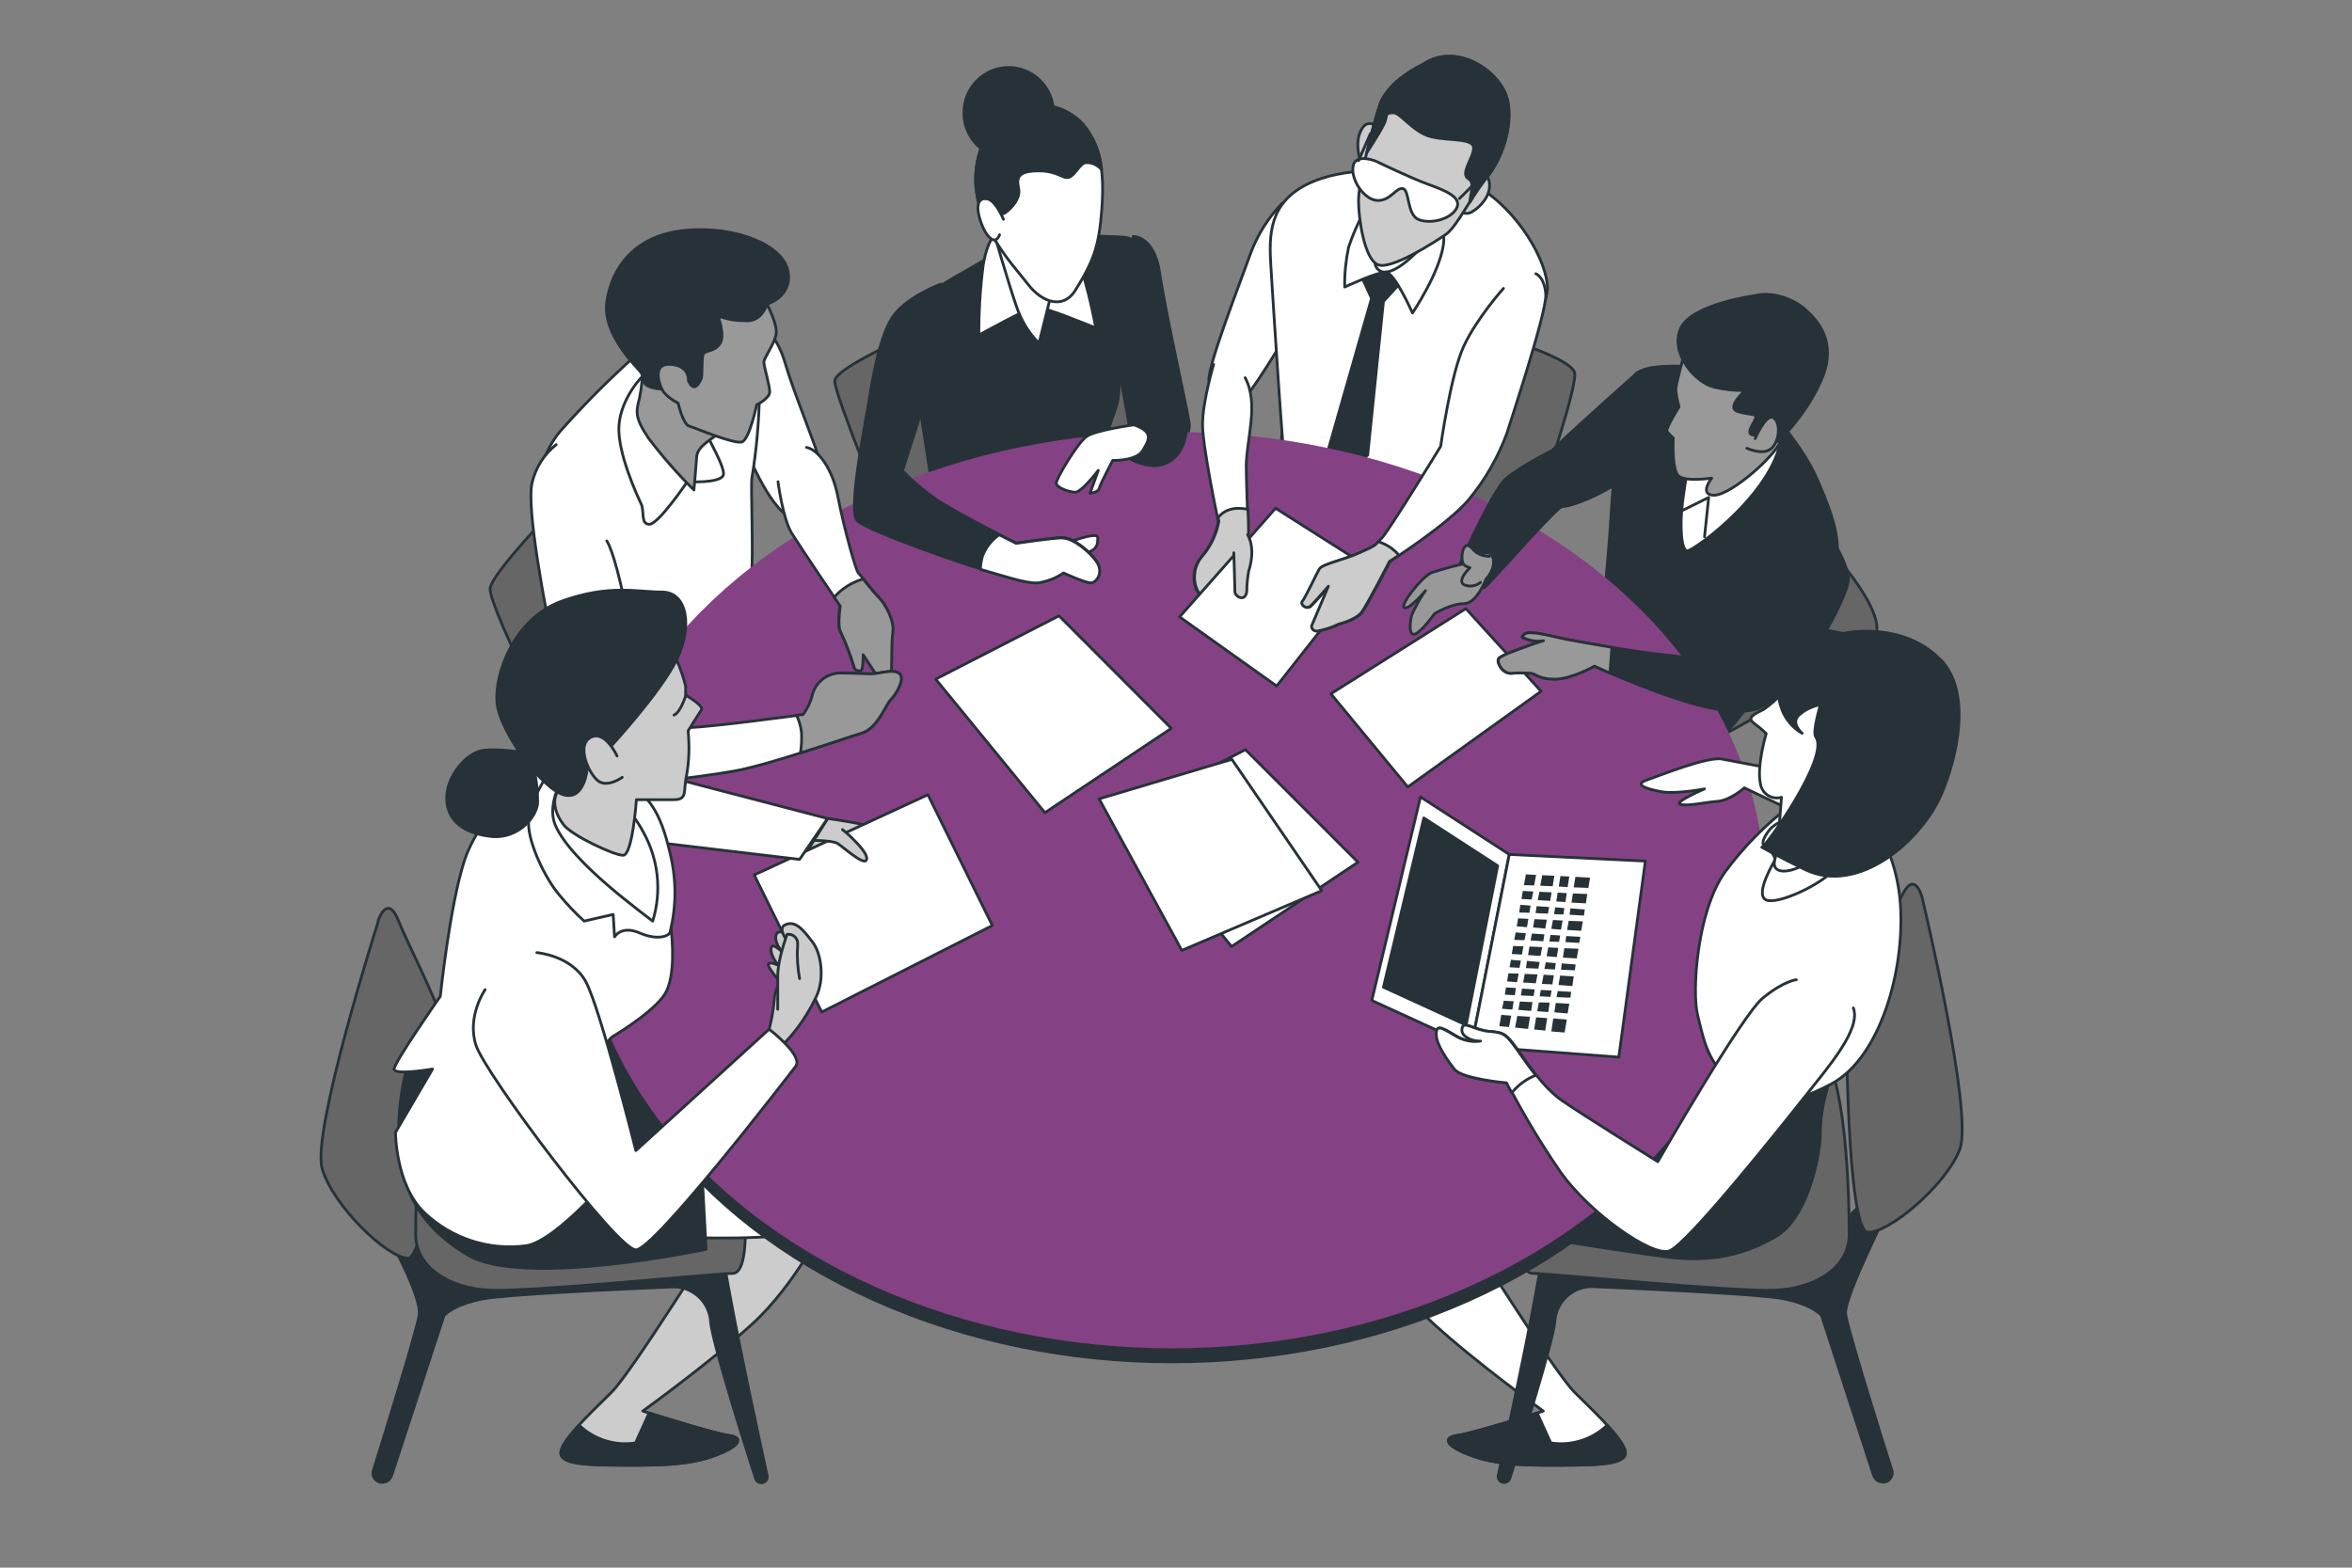 <?xml version="1.0" encoding="UTF-8"?> <svg xmlns="http://www.w3.org/2000/svg" id="Layer_1" viewBox="0 0 850.4 566.9"><rect x="0" y="0" width="850.4" height="566.9" fill="#808080" stroke="none"/><defs><style>.cls-1,.cls-2,.cls-3,.cls-4,.cls-5,.cls-6{stroke:#263238;stroke-linecap:round;stroke-linejoin:round;}.cls-1,.cls-7{fill:#263238;}.cls-2{fill:#666;}.cls-3{fill:#ccc;}.cls-4{fill:#fff;}.cls-5{fill:#999;}.cls-6{fill:none;}.cls-8{fill:#844284;}</style></defs><g id="freepik--Characters--inject-2"><ellipse class="cls-1" cx="364.7" cy="40.8" rx="16.2" ry="16.4"></ellipse><path class="cls-1" d="M409.7,85.5s7.6-.3,9.6,13.2c1.9,13.5,9.9,48.9,10.6,53.8s-2.3,10.9-9.6,13.2c-7.2,2.3-11.2-4.6-11.9-7.9s-7-43.5-7-43.5l8.4-28.8h-.1Z"></path><path class="cls-2" d="M335.3,118.5s-33.5,14.2-33.5,19.3,20.6,55.4,20.6,55.4l88.8-23.2-10-55.6s-13.2-16.5-65.9,4.1h0Z"></path><path class="cls-1" d="M365.8,88.1s-9.6,5.9-17.2,10.2-19.1,10.2-19.1,22.1,8.6,59.1,8.6,64.1c-.2,2.2,0,4.4,.3,6.6,0-1,58.1-20.2,58.1-20.2,1.8-7.6,4-15.1,6.6-22.4,3-7.3,0-13.5,3.3-25.4s9.6-19.8,6.9-28.7-3.3-8.6-12.9-8.9-25.5-.4-34.7,2.6h.1Z"></path><path class="cls-4" d="M361.5,82.9s-4.3,2.3-6,12.9c-1.1,8.4-1.6,16.9-1.6,25.4,0,0,17.8-9.9,20.5-10.2s21.8,7.6,21.8,7.6c-1.6-8.7-3.8-17.4-6.6-25.8-4-10.6-24.1-14.6-28.1-9.9h0Z"></path><path class="cls-4" d="M358.2,80.2l.3,1.1c1.3,4.5,6.1,21,8.9,29.2,3.3,9.6,8.3,13.5,8.3,13.5l4.9-19.8s-19.5-18.9-22.4-24.2v.2Z"></path><path class="cls-4" d="M375.6,38s-16.2-2.6-21.8,18.5c-5.6,21.1,12.6,39.3,17.8,46.2,5.3,6.9,12.9,9.2,17.2,2.3,6.6-10.6,8.6-15.9,9.6-29.7,1-13.9-.7-23.1-6.9-30.4-4.1-4.4-9.8-6.9-15.8-6.9h-.1Z"></path><path class="cls-1" d="M391.5,44.9c-4.1-4.4-9.8-6.9-15.9-6.9,0,0-16.2-2.6-21.8,18.5-1.5,6-1.4,12.3,.4,18.2,.6-1.5,1.5-2.7,2.9-2.7,4,0,4.3,5.6,5.6,5.3s6.6-4.9,5.6-9.2,.3-6.3,7.3-6.3,8.6,3,10.9,2.3,4-5.3,6.3-5.3,4.1,1,5.5,2.5c-.5-6-2.9-11.8-6.8-16.4Z"></path><path class="cls-4" d="M362.8,79.3s-2.7-6.6-5.6-7.3-4.6,1.3-3,6.9,4,7.9,5.3,7.9,1.9-1.9,1.9-1.9"></path><path class="cls-6" d="M338.7,146.9s1.6,10.6,8.9,15.3,17.2,2.3,17.2,2.3"></path><path class="cls-6" d="M375.6,124.2s4.6,17.5,3.6,25.1"></path><path class="cls-4" d="M277,119.7s4,1.7,7,12,11,29.4,13,36.8c2,7.4,1.3,16.7-7.4,19.1-8.7,2.4-18.1-21.4-19.4-23.4s-4.7-20.7-3-30.8,6-15.1,9.8-13.7h0Z"></path><path class="cls-2" d="M229.4,154.4s-52.2,51-52.2,58.6,30.7,70.8,39.3,69.4,47.3-42.7,47.3-42.7l-34.4-85.3Z"></path><path class="cls-4" d="M230.8,127.7c-9.9,8.8-19.3,18.2-28.1,28.1-11.7,13.7-10.7,36.8-7,52.5s10.4,60.2,18.7,61.9,15.1-16,29.8-28.7c14.7-12.6,26.4-23.4,27.4-31.8,1-8.4-.3-35.1,.3-37.1,1.6-9.8,2.5-19.8,2.7-29.8,0-9.7-7.4-20.4-14.7-22.7-7.4-2.3-26.1,5.3-29.1,7.6h0Z"></path><path class="cls-3" d="M298.5,442.2s-10.8,22.2-26.3,36.4c-15.5,14.2-39.8,31.7-39.8,31.7,0,0,25.6,8.1,31,8.8,5.4,.7,4,3.4-2,6.1-6.1,2.7-13.5,4.7-30.3,4.7s-27.6,0-28.3-4.1,10.1-14.2,18.2-22.2c8.1-8.1,39.1-58.7,41.8-61.3,2.7-2.7,21.6-11.5,35.7,0h0Z"></path><path class="cls-1" d="M263.5,519.1c-4.5-.6-22.6-6.1-28.8-8.1l-4.9,10.8c-7.4,1.2-15-1.2-20.4-6.4-4,4.4-6.9,8.3-6.6,10.4,.7,4.1,11.5,4.1,28.3,4.1s24.3-2,30.3-4.7c6-2.7,7.4-5.4,2-6.1h.1Z"></path><path class="cls-4" d="M491.9,442.2s10.8,22.2,26.3,36.4c15.5,14.2,39.8,31.7,39.8,31.7,0,0-25.6,8.1-31,8.8s-4.1,3.4,2,6.1,13.4,4.7,30.3,4.7,27.6,0,28.3-4.1-10.1-14.2-18.2-22.2c-8.1-8.1-39.1-58.7-41.8-61.3-2.7-2.7-21.6-11.5-35.7,0h0Z"></path><path class="cls-1" d="M527,519.1c4.4-.6,22.6-6.1,28.8-8.1l4.9,10.8c7.4,1.2,15-1.2,20.4-6.4,4,4.4,6.9,8.3,6.6,10.4-.7,4.1-11.5,4.1-28.3,4.1s-24.3-2-30.3-4.7-7.4-5.4-2-6.1h-.1Z"></path><path class="cls-1" d="M142.8,451.7s9.4,17.5,8.8,23.6c-.6,4.9-12.3,42.7-16.6,56.4-.6,1.8,.4,3.7,2.3,4.3,.4,0,.9,.2,1.3,0h0c1.4,0,2.5-1.1,3-2.4l18.9-57.8s3.4-4.1,14.2-6.1c8.3-1.6,49.4-3.5,68.1-4.3,7.2-.4,13.4,5,14.1,12.1v.3c.6,7.8,13.4,48,16.3,56.9,.3,1,1.3,1.6,2.4,1.5h0c1.2-.2,2-1.3,1.8-2.5h0c-2.3-10.4-12.1-55.4-15.7-78,0,0-71.5,3.4-87.6-.7-9.7-2.4-19-6.3-27.6-11.5,0,0-4,0-3.4,8.1h-.3Z"></path><path class="cls-2" d="M136.8,333.1s-24.3,76.2-20.3,89.6c4,13.5,23.6,32.3,31,32.3s13.5-74.1,13.5-80.9-12.8-30.9-16.9-41.1-7.4,0-7.4,0h0Z"></path><path class="cls-2" d="M269.5,447c-.2,7.6-1.4,13.5-4.6,13.5-6.1,0-72.1,6.7-87.6,6.1-15.5-.7-27-8.7-27-20.1s.7-62,12.1-68.8c11.5-6.8,72.1-7.4,86.3-7.4s18.2,33.7,18.9,45.1c.2,3.3,2.3,19.7,1.9,31.7h0Z"></path><path class="cls-4" d="M252,447.6s43.1,1.4,46.5-5.4c3.4-6.7,0-20.9-8.7-23.6s-45.2-.7-45.2-.7l7.4,29.7h0Z"></path><path class="cls-1" d="M147.6,384.3c-2.6,9-3.7,18.4-3.4,27.7,.7,14.8,4.7,29.7,24.8,41.8,20.1,12.1,86.3-2,86.3-2l-4.7-88.3s-43.8-5.4-68.1-.7c-24.3,4.7-34.3,18.8-34.9,21.5h0Z"></path><path class="cls-4" d="M463.5,73.6c-4.9,5.1-8.7,11.1-11.2,17.7-3.6,10.1-15.5,40.5-15.2,46.2s5.4,13,10.5,9,17.3-25.3,18.1-26.4,1.5-16.3,1.5-25.7,.6-21.3-3.6-20.9h0Z"></path><path class="cls-2" d="M475.1,106c4-.8,94.3,19.1,94.3,29.3s-20.4,66.2-20.4,66.2l-86.6-22.9s1.7-70.4,12.7-72.6Z"></path><path class="cls-4" d="M505.7,62s-19.5-2.2-33.2,4.7c-13.7,6.9-13.7,18.4-13,29.6s4.5,71.6,5.5,75.9c1.1,4.3,25.9,3.2,40.3,6.1,14.4,2.9,24.6-9,26.7-13.7,2.2-4.7,27.5-50.6,27.5-60.3s-10.5-28.2-25.3-36.9c-8.6-5.1-18.7-7.1-28.5-5.4Z"></path><polygon class="cls-1" points="491.9 99.2 495.9 107.9 480.4 162.1 484 172.6 494.5 164.6 500.2 109 508.2 100.3 504.2 90.6 491.9 99.2"></polygon><path class="cls-4" d="M493,76.8c-2.1,4.1-4,8.3-5.4,12.6-1,4.8-1.5,9.6-1.4,14.4,0,0,11.6-5.4,14.8-5.4s9.7,14.8,9.7,14.8c0,0,9.8-14.5,11.2-24.8,1.5-10.4-9.8-18.1-17.7-18.1-4.6,0-8.9,2.4-11.2,6.5h0Z"></path><path class="cls-3" d="M534.2,66.4s3.6-5.4,4.3-.4-3.6,9-6.1,10.5c-1.3,.9-3,.9-4.3,0"></path><path class="cls-3" d="M497.3,45.4s-3.6-2.9-5.7,2.9,1.5,13,1.5,13l3.6-7.6"></path><path class="cls-4" d="M497.3,93.8c-.6,1.9,.5,4,2.5,4.5s.8,.2,1.1,0c4.7,.4,14.4-9.7,15.2-11.9s-18.8,7.2-18.8,7.2h0Z"></path><path class="cls-3" d="M514.3,23.4s-12.6,5.7-15.5,14.8-7.6,27.5-7.6,34.4,2.2,21,6.9,23.1,20.2-7.9,24.5-10.8,9.4-14.1,14.8-20.6c5.4-6.5,9.7-18.4,7.6-28.2-2.1-9.7-18.1-21.4-30.7-12.7h0Z"></path><path class="cls-1" d="M545,36c-2.2-9.8-18.1-21.3-30.7-12.6,0,0-12.6,5.7-15.5,14.8-1.4,4.3-3.2,10.7-4.6,17,2.5-3.8,6.6-10.4,6.8-11.9,.4-2.2,.4-2.5,2.9-2.5s7.2,7.2,13.7,8.7,15.2,.4,15.2,4-5.1,9.4-1.8,11.2c2.5,1.4,.3,6.3,.5,8.4,1.8-3.1,3.8-6,6-8.8,5.4-6.5,9.7-18.4,7.6-28.2h0Z"></path><path class="cls-4" d="M497.7,58.4s12.6,6.1,18.8,8.3c6.1,2.2,12.3,4.7,10.1,8.7s-9.4,5.7-13.7,4c-4.3-1.8-3.2-10.8-5.7-11.2s-4.3,4.3-9,4.3-9.8-7.2-9-12.3,8.6-1.8,8.5-1.8h0Z"></path><line class="cls-6" x1="527.7" y1="71.8" x2="536" y2="63.5"></line><line class="cls-6" x1="491.2" y1="58.1" x2="495.5" y2="48.3"></line><path class="cls-1" d="M592.1,134.7s-24,21.3-30.2,27.5-6.5,18-.6,20.7,24.5-8.3,27.5-10.6,10.9-36.1,3.3-37.6h0Z"></path><path class="cls-2" d="M652,188s32.2,32.2,25.8,42.5-68.2,42.5-68.2,42.5l-11.6-50.2,54-34.8h0Z"></path><path class="cls-1" d="M610.7,132.6s-13.6-1.2-18.6,2.1c-5,3.2-8.6,33.4-9.6,51.4s-3.2,32.5-2.1,36c1.2,3.6,31.9,42.3,36.3,47.6,4.4,5.3,40.2-49.1,45.2-60s1.8-21-4.7-36-20.4-29-28.7-36.7c-4.8-4.5-11.6-6.1-17.8-4.4h0Z"></path><path class="cls-4" d="M610.4,168.4l-.2,1.1c-.4,2.1-1.2,7-1.9,12.5-.9,7.4-.6,17.2,1.8,17.2s33.4-22.5,34-42.9-31.3,3.5-33.7,12.1h0Z"></path><path class="cls-5" d="M608.9,128.2s-3,10.9-3,12.7c.2,2.1,.6,4.2,1.2,6.2,0,0-5,8-4.4,8.9,.7,.9,1.5,1.7,2.3,2.4,0,0-.6,11.2,1.8,13.6s12.1,.9,12.1,.9c0,0-4.7,5.9,.6,6.2s19.5-11.5,23.7-18.3c4.1-6.9,3.8-19.2,0-25.4s-26.6-14.8-34.3-7.2h0Z"></path><path class="cls-1" d="M634.6,106.9s-22.8,3-26.9,11.8c-4.1,8.9,5.3,19.8,12.1,21.3,3.7,.9,7.5,1.3,11.2,1.2,0,0-7.1,6.2-2.7,7.6s6.5,.6,6.5,2.1-4.4,6.2-.6,6.5,5-6.5,7.4-5-.9,7.4,.3,7.6,12.4-11.5,17.2-24-1.8-20.1-6.5-24.2-12.5-6.4-18-4.9h0Z"></path><path class="cls-5" d="M634.6,158.6s4.1-9.6,6.8-7.4,1.8,8.9-1.2,11.2-8.6-.3-8.6-.3"></path><polyline class="cls-4" points="608.3 184.6 617.8 179.9 616.3 194.1"></polyline><path class="cls-1" d="M683.6,435.7s-17,33.5-16.3,39.5c.6,4.9,12.3,42.7,16.7,56.4,.6,1.8-.5,3.8-2.3,4.3-.4,0-.9,.2-1.3,0h0c-1.4,0-2.5-1.1-3-2.4l-18.8-57.8s-3.4-4.1-14.2-6.1c-8.3-1.6-49.4-3.5-68.1-4.3-7.2-.4-13.4,5-14.1,12.1v.3c-.6,7.8-13.4,48-16.3,56.9-.3,1-1.3,1.6-2.4,1.5h0c-1.2-.2-2-1.3-1.8-2.5h0c2.3-10.4,12.1-55.4,15.7-78,0,0,71.4,3.4,87.6-.7,16.2-4.1,35.2-27.4,35.2-27.4,0,0,4,0,3.4,8.1h0Z"></path><path class="cls-2" d="M695,324.7s18.6,77.7,13.6,90.9c-5,13.1-25.9,30.6-33.3,30-7.4-.6-8-74.9-7.5-81.7,.5-6.7,15.1-30,19.8-39.9,4.8-9.9,7.4,.6,7.4,.7h0Z"></path><path class="cls-2" d="M549.5,447c.2,7.6,1.4,13.5,4.6,13.5,6.1,0,72.1,6.7,87.6,6.1,15.5-.7,26.9-8.7,26.9-20.1s-.7-62.1-12.2-68.8c-11.5-6.7-72.1-7.4-86.3-7.4s-18.2,33.7-18.9,45.1c-.2,3.3-2.2,19.7-1.8,31.7h.1Z"></path><path class="cls-1" d="M663.8,384.3s-5.6,13.6-5.6,24.4-5.2,32.1-16,38.4-22.9,9.8-40.8,7.3c-17.9-2.4-56.9-8.7-56.9-8.7,0,0,40.1-28.7,50.2-42.9,10.1-14.3,13.6-26.2,21.6-34.2s46.7-16,47.5,15.7h0Z"></path><ellipse class="cls-1" cx="423.7" cy="326.8" rx="214.4" ry="165.7"></ellipse><ellipse class="cls-8" cx="423.7" cy="321.9" rx="214.4" ry="165.7"></ellipse><polygon class="cls-4" points="530 220.1 557.2 250 509 284.6 481.2 250.9 530 220.1"></polygon><polygon class="cls-4" points="382.9 222.7 338.3 245.6 377.8 293.9 423.5 263.4 382.9 222.7"></polygon><polygon class="cls-4" points="450.3 271.1 405.9 294 445.3 342.3 491 311.8 450.3 271.1"></polygon><polygon class="cls-4" points="445.4 274.6 397.4 288.9 427.3 343.7 477.9 322.1 445.4 274.6"></polygon><path class="cls-4" d="M388.2,195.5s8.7-3.2,8.7-1.1,0,4.3-3.8,5.4-16.8-1.6-13.5-3.2c2.8-1,5.7-1.4,8.7-1.1h-.1Z"></path><path class="cls-1" d="M340.3,102.7s-11.2,4-16.8,10.9c-5.6,7-8.3,25.1-9.6,33-1.3,7.9-7.3,38-4,41.6s38.6,15.9,45.6,17.8c6.9,2,15.3,4.9,19.8,4.6,3.3-.5,6.5-1.7,9.2-3.6,0,0,7.9,3.6,9.9,3.6s4.6-3.6,2.3-7.3-8.7-8.9-12.4-8.9-17,2-17,2c0,0-22.8-11.6-29.4-16.2-4.1-2.9-8-6.3-11.6-9.9l13.5-42.3"></path><path class="cls-4" d="M384.4,194.5c-3.6,0-17,2-17,2,0,0-2.5-1.3-6.1-3.1-2.8,1.9-4.9,4.6-6.1,7.8-.4,1.5-.7,3.1-.7,4.7l1,.3c6.9,1.9,15.3,4.9,19.8,4.6,3.3-.5,6.5-1.7,9.2-3.6,0,0,7.9,3.6,9.9,3.6s4.6-3.6,2.3-7.3-8.7-8.9-12.4-8.9h.1Z"></path><path class="cls-4" d="M233.2,135.4c-1,.3-8.7,8.7-9.4,18.4s6.7,25.7,8,28.4-.3,7.4,3,7.4,13.7-15.4,13.7-15.4c0,0,11.7,.7,13-2.3s-9.4-19.7-11.7-26.7-11-11.4-16.6-9.8h0Z"></path><path class="cls-5" d="M232.5,130.4c0,4.6-.4,9.2-1.3,13.7-1.3,4.7-1.7,7,3.3,14.4,5,6.6,10.5,12.9,16.4,18.7,0,0,.7-7.6,1-12s7-7,8.3-9-7.4-3.3-10.7-9.4c-3.3-6-3.3-16.4-8-17.4s-7.3-3.7-9,1h0Z"></path><path class="cls-1" d="M277.3,110s9.4-2.7,7.6-12-18.7-16.4-37.1-14.7c-18.4,1.7-26.7,13.7-28.4,25.8-1.7,12,11,23.7,12.4,25.7s-.3,4,3.7,5.3c2.7,.8,5.6,.8,8.3,0,2,2.9,5.6,4.4,9,3.7,5.7-1.3,4-12.7,6.4-14s4-5.7,11-9.7,7.1-10,7.1-10h0Z"></path><path class="cls-5" d="M248.9,137.8s.7-5.3-6-6-5,5.7-3.7,8.7,6,5.3,6,5.3c0,0,1.7,7.6,4,8.3s16.4,6.7,19.1,5.7,5.3-13.4,5.3-13.4c0,0,4.7-2.3,4.7-4.7s-2.1-9.1-2.1-10.7,3.7-6.4,4.4-10-3.3-11-3.3-11c0,0-1.7,6-7,6s-7.2-.6-10.7-1.7c0,0,2.7,7,.7,10s-5.3,2.3-6,3.7-.3,7.4-.7,8.7-2.7,5.9-4.7,.9v.2Z"></path><path class="cls-4" d="M281.3,174.2s1.7,13.4,5,18.7,17.4,26.1,17.4,26.1c0,0-1,7,0,9,2,4.2,3.7,8.6,5,13,0,1.3,2.7,2.3,3,.3,.2-1.6,.3-3.1,.3-4.7l5.7,8.7s3,2.3,4,.3,.3-12.7,1-17-2.7-10.4-5.3-13-6-7.4-7-8.3-5.3-16.7-7.4-27.4c-2-10.7-7.4-17.4-11.4-18.1"></path><path class="cls-5" d="M321.8,245.8c1-1.9,.3-12.7,1-17s-2.7-10.4-5.3-13c-1.9-2-3.7-4.2-5.4-6.4-4,1.1-7.7,3.4-10.5,6.6l2.2,3.2s-1,7,0,9c2,4.2,3.7,8.6,5,13,0,1.3,2.7,2.3,3,.3,.2-1.6,.3-3.1,.3-4.7l5.7,8.7s3,2.2,4,.3h0Z"></path><path class="cls-4" d="M201.1,160.8c-4.4,3.5-7.4,8.3-8.7,13.7-2.3,9.4,5.3,47.5,7.4,58.5s12,47.8,15.1,50.1,38.1-2,50.8-4.3,40.1-12,45.9-13.7,8.7-10.4,10.4-12,5.3-7.4,3.3-9.4-7.6,0-10,0-6.7-.3-11.4-.3c-4.8,.1-8.9,3.4-10,8-.6,2.5-1.8,4.9-3.3,7,0,0-34.4,4.7-41.8,4.7s-9.6-.4-14.4-1c0,0-4-23.1-7-37.4-3-14.4-5.7-25.4-8-29.1"></path><path class="cls-5" d="M315.1,243.7c-2.3,0-6.7-.3-11.4-.3-4.8,.1-8.9,3.4-10,8-.6,2.5-1.8,4.9-3.3,7l-2.4,.3c1,2,1.6,4.2,1.8,6.4,.1,2.4,0,4.8-.4,7.2,9.9-3.1,19.1-6.3,22.2-7.2,5.7-1.7,8.7-10.4,10.4-12s5.3-7.4,3.3-9.4-7.7,0-10,0h-.2Z"></path><path class="cls-3" d="M292.5,306.8s8.6,.7,11.5,.7,22.6-2.1,19.8-5.4c-2.9-3.2-24.5-6.1-24.5-6.1l-6.8,10.8Z"></path><polygon class="cls-4" points="335.5 287.4 272.7 316.4 297.1 366 358.8 334.7 335.5 287.4"></polygon><path class="cls-3" d="M293.5,303.9s7.5,0,9.3,1.1,9.3,7.9,10.4,6.1-3.2-6.1-5-7.9-3.6-3.2-3.6-3.2"></path><path class="cls-4" d="M234.5,279.1l64.7,16.9-10.1,14.8-68.1-8.1s-16.1-22.2,13.5-23.6h0Z"></path><path class="cls-4" d="M188.8,282s-15.8,13.4-21,29.6-8.6,48.7-8.6,48.7c0,0-16.7,23.9-16.7,26.3s13.9,0,13.9,0l-13.4,22.9s0,19.1,10.5,29.1c9.8,9.3,23.3,13.7,36.8,11.9,11.5-1.9,32.5-27.7,34.9-29.1,2.4-1.4-5.7-23.4-7.6-31.5-1.9-8.1,1.9-13.9,4.3-15.3s16.2-10,19.1-16.2c2.9-6.2,2.4-16.7,1.4-24.8-1-8.1-12.9-36.3-23.4-44.9s-20.1-14.3-30.1-6.7h-.1Z"></path><path class="cls-4" d="M198.3,279.6s-7.2,10.5-7.2,18.1,6.2,20.1,11,25.8c2.8,3.4,5.8,6.6,9.1,9.6l10.5-2.4,.5,8.1s2.4-4.3,9.1-1.4c6.7,2.9,11,1,11-.5,2.3-9.3,2.3-18.9,0-28.2-3.8-16.7-8.1-19.6-14.3-25.8s-20.5-8.6-29.6-3.3h-.1Z"></path><path class="cls-4" d="M203.1,282s-5.3,9.1-2.4,16.2,11.9,15.8,19.1,22,16.2,12.9,16.2,12.9c3.3-10.7,2.1-22.2-3.3-32-9.1-17.2-25.3-22.4-29.6-19.1Z"></path><path class="cls-3" d="M244.6,238.5c1.3,3.1,2.5,6.3,3.3,9.6v3.3s6.7,3.8,5.7,5.3-4.8,7.6-4.8,7.6c.5,5.3,.4,10.6-.5,15.8-1.4,6.2,.5,9.1-4.8,9.1h-13.4s-1.4,20.1-4.8,20.1-18.6-7.2-21.5-11-3.8-7.6-2.9-10.5c3-7.7,5.5-15.5,7.6-23.4,1.9-8.6,16.2-15.3,19.6-16.7s16.2-9.1,16.2-9.1h.3Z"></path><path class="cls-1" d="M191.6,272.4s-11.5-1.9-17.2-1c-5.7,1-12.9,9.1-12.9,17.2s6.2,12.9,16.2,13.9,16.7-7.6,16.7-12.4c0-6-1-12-2.8-17.7h0Z"></path><path class="cls-1" d="M220.8,270s18.1-19.6,23.9-31.5,3.8-24.4-5.3-24.4-19.1-2.9-36.3,3.3-24.4,26.3-23.4,36.8,16.7,32,24.8,33.4,8.1-12.9,8.1-12.9l8.2-4.7h0Z"></path><path class="cls-3" d="M223.1,273.4s-4.3-9.6-9.6-6.7-.5,13.4,2.9,15.8,8.6-1.4,8.6-1.4"></path><path class="cls-6" d="M248,251.4s-1.9,6.2-4.3,7.2"></path><path class="cls-3" d="M284.6,337.9s-3.7-2.4-4.1,.7,3.2,6.6,3.2,6.6c0,0-4.6-5.1-4.9-2.2s2.7,6.1,2.7,6.1c0,0-3.7-1.7-3.7-.2s5.1,6.6,5.4,9c.2,2.4,4.9-5.1,5.9-11,.4-3.6-1.3-7.1-4.4-9h-.1Z"></path><path class="cls-3" d="M277.6,374.1c1.2-4.2,2-8.5,2.4-12.9,0-3.8,4.3-10.5,6.2-14.3,1.9-3.8-6.2-10.5-2.4-12.4,3.8-1.9,6.7,1.9,10,6.2,3.3,4.3,4.3,13.4,1.4,19.6-2.7,5.7-6.2,11.1-10.5,15.8-1.4,1.5-3,2.8-4.8,3.8l-2.4-5.7h0Z"></path><path class="cls-3" d="M281.2,365v-12.1c0-6.1,3.4-15,3.4-15,1.9-.3,3.6,1.1,3.8,2.9v1.4c-.3,3.9,0,7.9,.7,11.7"></path><path class="cls-4" d="M175.4,357.9s-6.7,9.6-3.3,20.1,51.1,74,57.8,74,54.9-62.6,57.8-66.4-9.6-13.4-9.6-13.4l-48.2,43.9s-12.9-51.6-18.1-61.1-17.7-10.5-17.7-10.5"></path><path class="cls-1" d="M406.4,155.5s6.6-7.3,13.5-8.6,10.6,3.3,8.6,11.6-8.3,10.2-11.9,9.9-9.6-1.9-11.2-6.3c-1.1-2.2-.7-4.8,1-6.6h0Z"></path><path class="cls-4" d="M410.3,153.6s-14.2,1.9-17.5,4.3-10.9,15.2-10.9,16.8,4.6,3.3,6.9,3.3,8.3-7.9,8.3-7.9l-3,8.3s3-.3,3.3-1.7,4.9-10.2,4.9-10.2c0,0,8.6,.3,10.9-3.6s4-6.6-3-9.2h.1Z"></path><path class="cls-4" d="M438.8,131.8s-4,13.4-4,21.7,5.7,35.1,5.7,35.1c-.8,4.5-2.8,8.8-5.7,12.3-4.7,5.1-3.2,11.9-1.1,14.1s6.5,6.2,7.9,3.6,.4-7.2,1.8-9,6.9-4.7,7.6-10.1-.4-22-.4-31.1,4.7-22.4-.4-31.8"></path><path class="cls-3" d="M451.2,184.2c-5.9-1.2-9.1,.8-10.8,3,.2,.8,.3,1.3,.3,1.3-.8,4.5-2.8,8.8-5.7,12.3-4.7,5.1-3.2,11.9-1.1,14.1,2.2,2.2,6.5,6.2,7.9,3.6s.4-7.2,1.8-9,6.9-4.7,7.6-10.1c.3-5,.3-10.1,0-15.1h0Z"></path><polygon class="cls-4" points="461.2 183.8 426.5 223.1 461.6 248.1 495.2 205.4 461.2 183.8"></polygon><path class="cls-3" d="M446.1,199.9s.4,12.3,.4,14.1,4,4,4.3-.4c0-2.4,.3-4.8,.7-7.2,.4-1.1,2.5-7.9-.4-13"></path><path class="cls-4" d="M543.6,104.3s-9.7,10.8-14.4,21-8.3,36.1-8.3,36.1c0,0-18.8,30.7-21.3,33.2s-1.1,2.2-7.2,5c-6.2,2.9-14.1,4.3-15.2,6.2s-5.1,10.5-6.1,11.6,1.4,3.2,2.9,1.8,6.5-7.2,6.5-7.2l-6.1,14.4c0,1.1,.9,1.9,2,1.8h.2c2.6-.5,5.2-1.3,7.6-2.5,0,0,6.2-1.5,8.3-4.3s10.1-18.4,10.1-18.4c0,0,21-13.4,28.5-22.4,5.9-7.1,10.5-15.2,13.7-23.8,1.1-3.6,14.4-43.7,14.1-50.2-.4-6.5-3.6-7.6-3.6-7.6"></path><path class="cls-3" d="M498.4,195.8c-1.2,1.4-1.1,1.5-6.2,3.8-6.1,2.9-14.1,4.3-15.2,6.2s-5.1,10.5-6.1,11.6,1.4,3.2,2.9,1.8,6.5-7.2,6.5-7.2l-6.1,14.4c0,1.1,.9,1.9,2,1.8h.2c2.6-.5,5.2-1.3,7.6-2.5,0,0,6.2-1.5,8.3-4.3s10.1-18.4,10.1-18.4c0,0,1.3-.8,3.4-2.2-1.9-2.3-4.5-4-7.4-4.9h0Z"></path><path class="cls-1" d="M641.7,207.1s-8,15.1-9.5,21-3.8,12.4-3.8,12.4c0,0-14.8-2.4-27.5-3.8s-30.7-4.7-35.2-5.6-12.7-3.3-14.5-1.8-.6,1.2,1.5,2.1c1.7,.5,3.5,.6,5.3,.3,0,0-3,.9-6.2,2.1s-9.2,3.2-10,4.4,1.2,5.3,4.4,5.3c2.5-.2,4.9-.2,7.4,0,1.8,.3,2.7,2.1,8.6,2.1s14.2-4.7,14.2-4.7c0,0,27.8,12.7,43.5,15.4s18-.9,24.5-5.9,25.4-36,23.9-42.3c-1-3.9-2.6-7.6-4.7-10.9"></path><path class="cls-5" d="M582.8,234.1c-7.7-1.3-14.5-2.5-17-3-4.4-.9-12.7-3.3-14.5-1.8s-.6,1.2,1.5,2.1c1.7,.5,3.5,.6,5.3,.3,0,0-3,.9-6.2,2.1s-9.2,3.2-10,4.4,1.2,5.3,4.4,5.3c2.5-.2,4.9-.2,7.4,0,1.8,.3,2.7,2.1,8.6,2.1s14.2-4.7,14.2-4.7c0,0,2.2,1,5.6,2.5l.7-9.2h0Z"></path><path class="cls-1" d="M563.7,161.6s-13.9,6.8-19.2,11.5-18.6,34.6-18.9,36.6,10,3.3,11.2,2.7,22.2-24.8,27.5-29c3-2,4.3-5.8,3-9.2"></path><path class="cls-5" d="M530.6,203.6c-4.4,.9-8.7,2.1-13,3.5-3.6,1.5-11.8,12.1-9.8,12.7s7.6-6.2,7.6-6.2c-2,2.8-3.6,5.8-5,8.9-.6,2.4-1.2,7.6,1.2,6.8s7.1-7.4,7.1-7.4c0,0,5.9-3.6,10.6-3.6s8-8.9,8-8.9c0,0,3.8-3.8,2.4-8s-9.1,2.1-9.1,2.2h0Z"></path><path class="cls-5" d="M538.6,201.2c-2.4,0-4.7-.9-6.2-2.7-2.4-2.9-3.8,0-3.8,3s1.3,3.3,2.9,3.8c0,0-5,4.7-2.1,6.2,2,.8,4.2,.5,5.9-.9"></path><path class="cls-4" d="M642.5,278.3s-14.7-2.8-19.9-3.8-22.3,5.9-27.2,7.6,0,3.2,5.2,4.2,15.7-1,15.7-1c0,0-11.5,4.9-8.7,5.6s8.4-.7,13.3-1.1,9.8-4.9,9.8-4.9c0,0,23.4,11.5,26.2,11.5s7-8.4,1-11.9c-4.9-2.6-10-4.6-15.4-6.2h0Z"></path><path class="cls-4" d="M647.7,291.1c-9.2,6.9-17.3,15.2-24.1,24.4-10.1,14.3-11.9,43.3-9.8,51.6,2.1,8.3,3.5,18.1,13.6,24.8,10.1,6.7,17.4,9.4,34.9,0,17.4-9.4,26.5-40.8,24.8-65-1.7-24.1-16.4-40.8-24.1-42.9-7.7-2.1-15.4,7-15.4,7h0Z"></path><path class="cls-4" d="M648.8,295.7s-6.3,.7-9.4,4.9-2.1,5.6,0,6.6c1.3,.9,2.2,2.3,2.4,3.8,0,0-7.3,11.9-3.5,14.3s20.9-5.6,25.5-11.5c4.5-5.9,2.4-15.7-.3-18.5s-14.7,.3-14.7,.3h0Z"></path><path class="cls-4" d="M644.6,250.3c-2,2.4-4.4,4.5-7,6.3-2.8,1.4-6.3,2.8-3.5,4.9,1.6,1.2,3.1,2.4,4.5,3.8,0,0-3.5,11.5-2.1,18.1,.5,3.3,3.5,5.6,6.8,5.1,.3,0,.6-.1,.8-.2,0,0-1.1,17.4-2.4,22.7-1.4,5.2,5.2,4.9,10.5,1.7,5.2-3.1,5.9-16,8-25.5,2.1-9.4,14.7-20.6,5.9-31-8.7-10.5-21.6-5.9-21.5-5.9h0Z"></path><path class="cls-1" d="M701.5,238.5c-12.9-13.3-32.5-10.1-35.2-9.4,0,0-10.9-2.7-17.2-1.6s-8.7,19.1-4.8,29.2c1.4,3.6,4,6.6,7.3,8.5-.6-.6-4.4-4.1-.8-6.9,2.1-1.8,4.7-2.9,7.4-3.5,0,0-3,10-1.7,11.7,5.3,7.1-18.6,40.4-19.5,39.9,0,0,7,3.9,15.7,8.1,19.3,9.3,42-10.5,49.2-27.2,5.7-13.2,11.2-37-.3-48.8h-.1Z"></path><polygon class="cls-4" points="513.6 288.2 496 361.8 532 378.3 545.7 309 513.6 288.2"></polygon><polygon class="cls-1" points="514.8 295.8 500.2 357 530.1 370.7 541.5 313.1 514.8 295.8"></polygon><polygon class="cls-4" points="545.7 309 594.9 311.4 585.3 382.3 532 378.3 545.7 309"></polygon><polygon class="cls-7" points="560.2 340.5 563.7 340.6 564.1 338.3 560.6 338.1 560.2 340.5"></polygon><polygon class="cls-7" points="568.5 356.6 569 353.1 564.1 352.8 563.5 356.2 568.5 356.6"></polygon><polygon class="cls-7" points="559.7 330.4 560.1 328 555.6 327.7 555.2 330.2 559.7 330.4"></polygon><polygon class="cls-7" points="561.9 330.6 565.3 330.7 565.6 328.4 562.3 328.1 561.9 330.6"></polygon><polygon class="cls-7" points="559.2 345.8 562.9 346.1 563.4 342.8 559.8 342.6 559.2 345.8"></polygon><polygon class="cls-7" points="571.7 336.6 572.3 333.2 567.2 333 566.6 336.3 571.7 336.6"></polygon><polygon class="cls-7" points="556.9 320.3 561.4 320.5 562 316.7 557.6 316.5 556.9 320.3"></polygon><polygon class="cls-7" points="566.8 320.8 567.4 317 564.2 316.8 563.6 320.6 566.8 320.8"></polygon><polygon class="cls-7" points="556.6 322.5 556 325.5 560.5 325.8 561 322.7 556.6 322.5"></polygon><polygon class="cls-7" points="565 332.9 561.5 332.7 560.9 335.9 564.4 336.2 565 332.9"></polygon><polygon class="cls-7" points="566.5 323 563.2 322.8 562.7 326 566 326.2 566.5 323"></polygon><polygon class="cls-7" points="570.1 346.6 570.7 343.1 565.6 342.9 565.1 346.3 570.1 346.6"></polygon><polygon class="cls-7" points="549.9 347.4 546.3 347.1 545.8 349.8 549.4 350 549.9 347.4"></polygon><polygon class="cls-7" points="549.1 352.1 545.4 352 544.9 354.9 548.5 355.2 549.1 352.1"></polygon><polygon class="cls-7" points="548.1 357.3 544.5 357.1 544.1 359.7 547.7 359.9 548.1 357.3"></polygon><polygon class="cls-7" points="547.3 362.1 543.7 361.9 543.1 364.8 546.8 365.1 547.3 362.1"></polygon><polygon class="cls-7" points="550.8 342.2 547.1 342.1 546.6 345 550.3 345.2 550.8 342.2"></polygon><polygon class="cls-7" points="552.6 332.3 548.9 332.1 548.4 335 552.1 335.3 552.6 332.3"></polygon><polygon class="cls-7" points="554.4 322.4 550.6 322.2 550.1 325.1 553.8 325.3 554.4 322.4"></polygon><polygon class="cls-7" points="551.7 337.5 548 337.2 547.5 339.9 551.2 340 551.7 337.5"></polygon><polygon class="cls-7" points="553.4 327.5 549.7 327.2 549.3 330 553 330.1 553.4 327.5"></polygon><polygon class="cls-7" points="573.9 323.3 568.7 323.1 568.2 326.4 573.4 326.7 573.9 323.3"></polygon><polygon class="cls-7" points="546.4 367.3 542.8 367 542.1 371.1 545.6 371.4 546.4 367.3"></polygon><polygon class="cls-7" points="566 340.7 571 341 571.4 338.8 566.3 338.5 566 340.7"></polygon><polygon class="cls-7" points="562.8 360.6 567.8 360.8 568.1 358.7 563.2 358.4 562.8 360.6"></polygon><polygon class="cls-7" points="564.4 350.7 569.4 350.9 569.7 348.8 564.7 348.4 564.4 350.7"></polygon><polygon class="cls-7" points="562.5 348.3 558.9 348 558.4 350.4 562.2 350.6 562.5 348.3"></polygon><polygon class="cls-7" points="567.4 363 562.5 362.7 562 366.1 566.8 366.5 567.4 363"></polygon><polygon class="cls-7" points="561.6 368.3 560.9 373 565.7 373.4 566.5 368.7 561.6 368.3"></polygon><polygon class="cls-7" points="554.3 335.4 558.7 335.8 559.3 332.6 554.8 332.4 554.3 335.4"></polygon><polygon class="cls-7" points="554.7 320.2 555.4 316.4 551.7 316.2 551 320.1 554.7 320.2"></polygon><polygon class="cls-7" points="567.5 330.8 572.7 331.1 573 328.9 567.8 328.5 567.5 330.8"></polygon><polygon class="cls-7" points="569 320.9 574.3 321.1 574.9 317.4 569.6 317.1 569 320.9"></polygon><polygon class="cls-7" points="561.8 352.7 558.1 352.5 557.5 355.8 561.3 356 561.8 352.7"></polygon><polygon class="cls-7" points="555.9 352.4 551.3 352.2 550.7 355.3 555.3 355.6 555.9 352.4"></polygon><polygon class="cls-7" points="557.1 358 556.7 360.3 560.6 360.5 561 358.2 557.1 358"></polygon><polygon class="cls-7" points="560.3 362.6 556.4 362.5 555.8 365.7 559.8 366 560.3 362.6"></polygon><polygon class="cls-7" points="549 365.2 553.6 365.6 554.1 362.4 549.5 362.2 549 365.2"></polygon><polygon class="cls-7" points="554.9 357.8 550.3 357.5 549.9 360 554.5 360.2 554.9 357.8"></polygon><polygon class="cls-7" points="551.7 350.1 556.2 350.3 556.7 347.9 552.1 347.5 551.7 350.1"></polygon><polygon class="cls-7" points="548.6 367.4 547.8 371.6 552.5 372.1 553.2 367.7 548.6 367.4"></polygon><polygon class="cls-7" points="559.4 368.2 555.4 367.9 554.7 372.3 558.7 372.7 559.4 368.2"></polygon><polygon class="cls-7" points="558.4 337.9 553.9 337.6 553.4 340.1 558 340.4 558.4 337.9"></polygon><polygon class="cls-7" points="557.6 342.5 553 342.3 552.5 345.4 557 345.7 557.6 342.5"></polygon><path class="cls-4" d="M649.5,354.3s-4.5,.4-12.1,6.6-38,59.2-38,59.2c0,0-27.6-17.2-34.5-22-7-4.8-12.6-13.6-16.4-18.8-3.8-5.2-4.5-5.9-9.8-6.3-5.2-.3-9.1-3.8-9.8-1.4s1.4,3.5,2.8,4.2c1.2,.5,2.5,.7,3.8,.7-3.3,.5-6.6-.3-9.4-2.1-5.2-3.1-6.6-3.8-6.6-.3s3.8,9.1,6.6,12.6,18.8,4.9,18.8,4.9c5.8,11.2,12.3,22.1,19.5,32.5,10.5,14.7,32.8,30.4,39.1,28.3s39.4-43.6,48.5-55.1,21-25.1,18.1-32.8"></path><path class="cls-4" d="M555.3,388.9c-2.7-3.4-5.1-6.9-7-9.6-3.8-5.2-4.5-5.9-9.8-6.3s-9.1-3.8-9.8-1.4,1.4,3.5,2.8,4.2c1.2,.5,2.5,.7,3.8,.7-3.3,.5-6.6-.3-9.4-2.1-5.2-3.1-6.6-3.8-6.6-.3s3.8,9.1,6.6,12.6,18.8,4.9,18.8,4.9c0,0,.7,1.4,1.9,3.6,2.3-2.8,5.2-5,8.6-6.3h.1Z"></path></g></svg> 